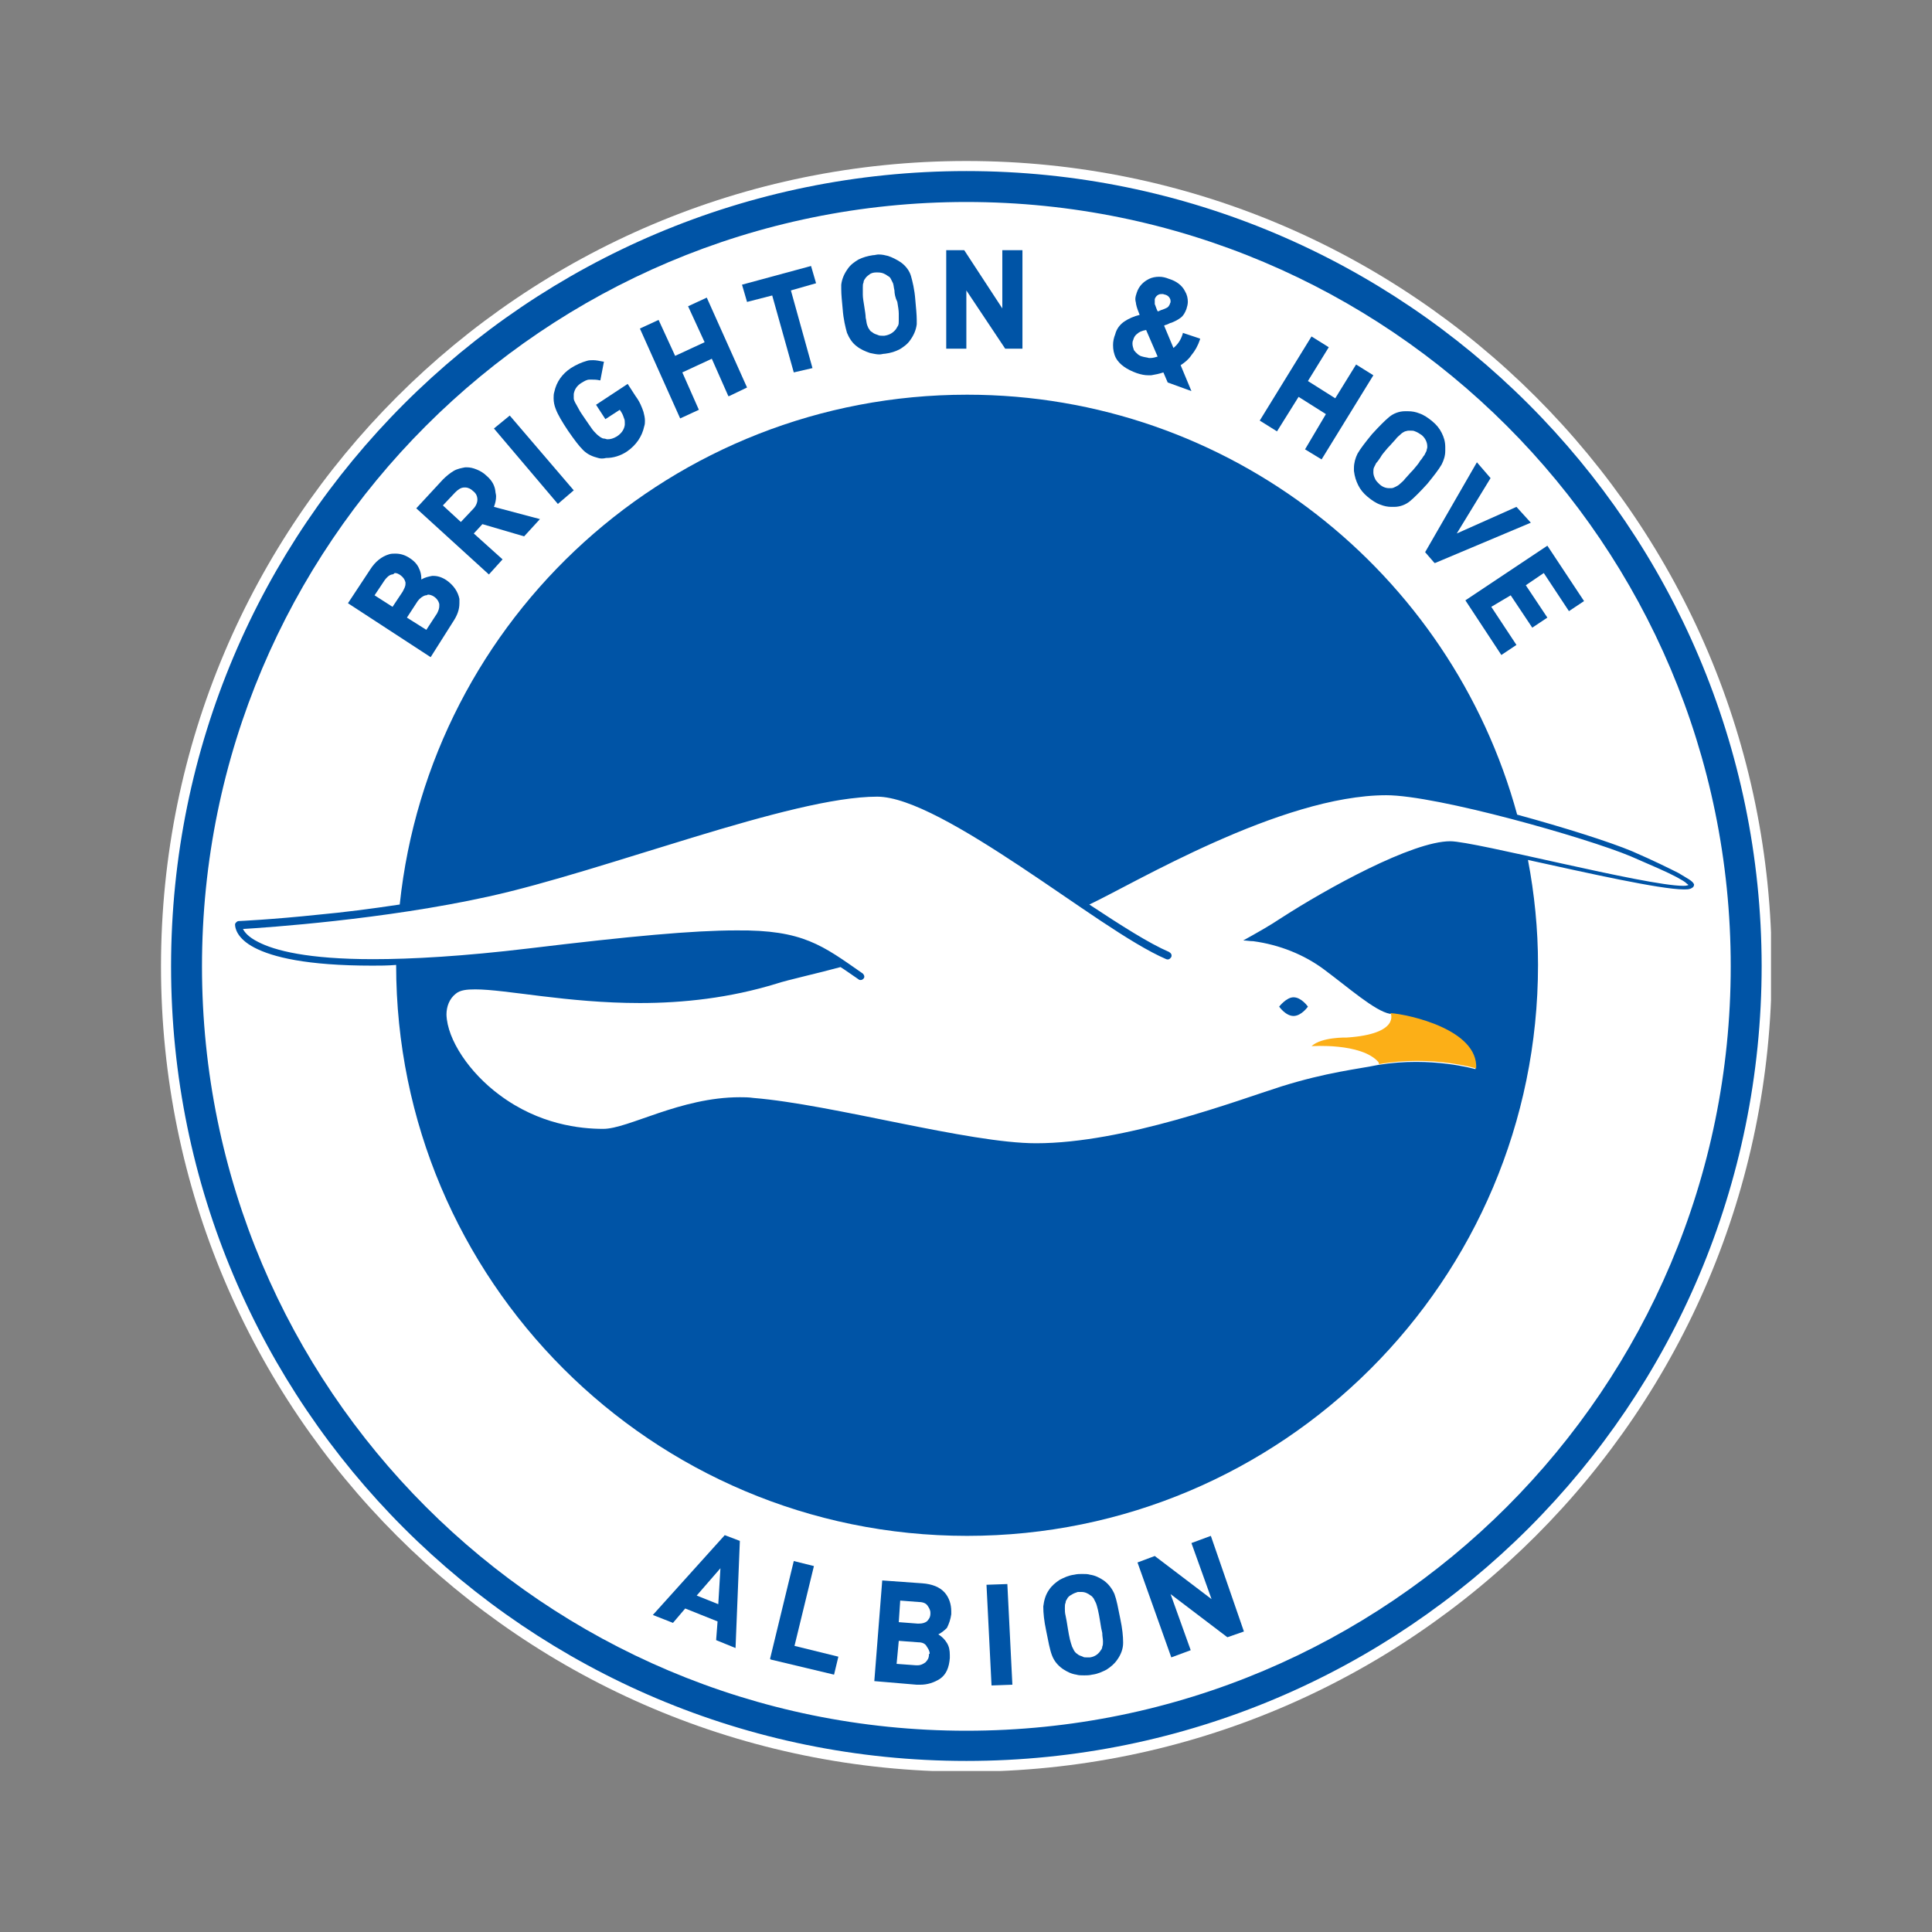 <svg width="600" height="600" viewBox="0 0 600 600" fill="none" xmlns="http://www.w3.org/2000/svg">
<rect x="0" y="0" width="600" height="600" fill="#808080" stroke="none"/>
<g clip-path="url(#clip0_2_7862)">
<path d="M300.112 550.223C438.245 550.223 550.223 438.245 550.223 300.112C550.223 161.979 438.245 50 300.112 50C161.979 50 50 161.979 50 300.112C50 438.245 161.979 550.223 300.112 550.223Z" fill="white"/>
<path d="M202.747 501.542L209 503.998L212.796 499.532L222.845 503.552L222.399 509.358V509.134H222.622H222.399V509.358L228.428 511.814L229.768 478.54L225.078 476.754L202.747 501.542ZM223.069 498.192L216.369 495.512L223.739 487.026L223.069 498.192Z" fill="#0054A6"/>
<path d="M252.77 486.356L246.517 484.793L239.147 515.164L239.371 515.387L259.022 520.077L260.362 514.494L246.74 511.144L252.77 486.356Z" fill="#0054A6"/>
<path d="M295.422 501.318C295.422 501.095 295.422 500.648 295.422 500.425C295.422 498.192 294.752 496.182 293.413 494.619C291.849 492.832 289.393 491.939 286.49 491.716L273.984 490.822L271.528 522.086L284.703 523.203C285.15 523.203 285.373 523.203 285.82 523.203C288.053 523.203 290.063 522.533 291.849 521.416C293.859 520.076 294.752 517.843 294.976 514.94C294.976 514.717 294.976 514.27 294.976 514.047C294.976 512.484 294.753 511.367 294.083 510.251C293.413 509.134 292.519 508.241 291.403 507.571C292.296 507.124 293.189 506.454 294.083 505.561C294.753 504.221 295.199 502.881 295.422 501.318ZM288.5 513.824C288.5 514.94 288.053 515.61 287.383 516.28C286.713 516.727 286.043 517.173 284.927 517.173C284.703 517.173 284.703 517.173 284.48 517.173L278.451 516.727L279.121 509.581L285.15 510.027C286.49 510.027 287.383 510.474 287.83 511.367C288.276 512.037 288.723 512.707 288.723 513.6C288.5 513.6 288.5 513.6 288.5 513.824ZM288.946 501.095C288.946 502.211 288.5 502.881 287.83 503.551C287.16 503.998 286.49 504.221 285.373 504.221C285.15 504.221 284.927 504.221 284.927 504.221L279.121 503.774L279.567 497.075L285.373 497.522C286.713 497.522 287.606 497.968 288.053 498.638C288.5 499.308 288.946 499.978 288.946 500.871C288.946 500.871 288.946 500.871 288.946 501.095Z" fill="#0054A6"/>
<path d="M306.365 492.163L307.928 523.427H308.151L314.404 523.203L312.841 491.939L306.365 492.163Z" fill="#0054A6"/>
<path d="M348.794 510.027C348.794 508.241 348.571 505.784 347.901 502.658C347.231 499.308 346.784 496.852 346.114 495.065C345.445 493.502 344.328 491.939 342.765 490.822C341.425 489.929 340.085 489.259 338.522 489.036C337.852 488.813 336.959 488.812 336.065 488.812C335.395 488.812 334.502 488.813 333.609 489.036C331.822 489.259 330.482 489.929 329.143 490.599C327.803 491.492 326.686 492.386 325.793 493.725C324.676 495.289 324.23 497.075 324.006 498.862V499.085C324.006 500.871 324.23 503.328 324.9 506.454C325.57 509.804 326.016 512.26 326.686 514.047C327.356 515.833 328.473 517.173 330.036 518.29C331.376 519.183 332.716 519.853 334.279 520.076C334.949 520.3 335.842 520.3 336.735 520.3C337.405 520.3 338.298 520.3 339.192 520.076C340.978 519.853 342.318 519.183 343.658 518.513C344.998 517.62 346.114 516.727 347.008 515.387C348.124 513.824 348.794 512.037 348.794 510.251H348.571H348.794V510.027ZM342.541 509.804C342.541 510.474 342.541 510.921 342.318 511.367C342.318 511.814 342.095 512.26 341.871 512.484C341.202 513.6 340.085 514.494 338.522 514.717C338.075 514.717 337.852 514.717 337.405 514.717C336.959 514.717 336.512 514.717 336.289 514.494C335.619 514.27 334.949 514.047 334.502 513.6C334.055 513.377 333.832 512.93 333.609 512.707C333.386 512.26 333.162 511.814 332.939 511.367C332.716 510.697 332.492 510.027 332.269 509.134C332.046 508.241 331.822 506.901 331.599 505.561C331.376 503.998 331.152 502.881 330.929 501.765C330.706 500.871 330.706 500.202 330.706 499.532C330.706 499.532 330.706 499.532 330.706 499.308C330.706 498.638 330.706 498.192 330.929 497.745C330.929 497.298 331.152 496.852 331.376 496.628C331.599 495.959 332.269 495.512 332.716 495.289C333.386 494.842 334.055 494.619 334.725 494.395C335.172 494.395 335.395 494.395 335.842 494.395C336.959 494.395 337.852 494.842 338.745 495.512C339.192 495.735 339.415 496.182 339.638 496.405C339.862 496.852 340.085 497.298 340.308 497.745C340.532 498.192 340.755 499.085 340.978 499.978C341.202 500.871 341.425 502.211 341.648 503.551C341.871 505.114 342.095 506.231 342.318 507.124C342.318 508.241 342.541 508.911 342.541 509.804C342.541 509.581 342.541 509.581 342.541 509.804Z" fill="#0054A6"/>
<path d="M376.039 476.977L370.009 479.21L376.262 496.628L358.62 483.229L353.261 485.239L363.756 514.717L369.786 512.484L363.533 495.065L381.175 508.464L386.311 506.677L376.039 476.977Z" fill="#0054A6"/>
<path d="M300.112 53.127C163.667 53.127 53.127 163.667 53.127 300.112C53.127 436.334 163.667 546.874 300.112 546.874C436.557 546.874 547.097 436.334 547.097 299.889C546.874 163.667 436.333 53.127 300.112 53.127ZM300.112 537.495C169.026 537.495 62.729 431.198 62.729 300.112C62.729 169.027 169.026 62.73 300.112 62.73C431.197 62.73 537.494 169.027 537.494 300.112C537.494 431.198 431.197 537.495 300.112 537.495Z" fill="#0054A6"/>
<path d="M142.675 185.998C142.675 186.445 142.675 186.892 142.675 187.338C142.675 189.348 142.005 191.135 140.665 193.145L133.743 204.087L108.062 187.338L114.984 176.843C116.547 174.386 118.557 172.823 120.79 172.153C121.46 171.93 122.13 171.93 122.8 171.93C124.363 171.93 125.927 172.376 127.49 173.493C128.83 174.386 129.723 175.503 130.17 176.619C130.616 177.513 130.84 178.629 130.84 179.522C130.84 179.746 130.84 179.746 130.84 179.969C131.956 179.299 133.073 179.076 134.189 178.852C134.413 178.852 134.413 178.852 134.636 178.852C135.976 178.852 137.316 179.299 138.656 180.192C140.889 181.756 142.229 183.765 142.675 185.998ZM132.179 184.882C131.286 185.105 130.393 185.775 129.723 186.668L126.373 191.805L132.403 195.601L135.752 190.465C136.199 189.572 136.422 188.902 136.422 188.232C136.422 188.008 136.422 187.785 136.422 187.562C136.199 186.668 135.752 185.998 134.859 185.329C134.189 184.882 133.519 184.659 132.849 184.659C132.626 184.882 132.403 184.882 132.179 184.882ZM121.684 178.406C120.79 178.629 120.12 179.299 119.451 180.192L116.324 184.882L121.907 188.455L125.033 183.765C125.48 182.872 125.927 182.202 125.927 181.309C125.927 181.086 125.927 181.086 125.927 180.862C125.703 179.969 125.257 179.299 124.363 178.629C123.693 178.182 123.247 177.959 122.577 177.959C122.13 178.406 121.907 178.406 121.684 178.406Z" fill="#0054A6"/>
<path d="M129.276 157.862L137.539 148.929C138.656 147.813 139.772 146.919 140.889 146.249C142.005 145.579 143.345 145.356 144.462 145.133C144.685 145.133 144.685 145.133 144.908 145.133C146.025 145.133 146.918 145.356 148.035 145.803C149.151 146.249 150.268 146.919 151.161 147.813C152.724 149.152 153.618 150.716 153.841 152.502C153.841 152.949 154.064 153.619 154.064 154.065C154.064 155.182 153.841 156.299 153.394 157.415L167.686 161.211L162.773 166.571L149.821 162.775L147.141 165.678L156.074 173.717L151.831 178.407L129.276 157.862ZM144.238 151.386C143.122 151.386 142.229 152.056 141.335 152.949L137.539 156.968L143.122 162.105L146.918 158.085C147.811 157.192 148.258 156.075 148.258 155.182C148.258 154.065 147.811 153.172 146.918 152.502C146.248 151.832 145.355 151.386 144.462 151.386C144.462 151.386 144.238 151.386 144.238 151.386Z" fill="#0054A6"/>
<path d="M153.394 133.072L158.307 129.053L178.182 152.277L173.492 156.297L173.269 156.52L153.394 133.072Z" fill="#0054A6"/>
<path d="M185.775 142.23C183.988 141.783 182.425 141.114 181.085 139.774C179.745 138.434 178.405 136.647 176.395 133.744C174.609 131.064 173.269 128.831 172.599 127.045C172.153 125.928 171.929 124.812 171.929 123.695C171.929 123.025 171.929 122.355 172.153 121.685C172.822 118.559 174.609 116.102 177.289 114.316C179.075 113.199 180.638 112.529 182.202 112.083C182.872 111.859 183.542 111.859 184.211 111.859C185.105 111.859 186.221 112.083 187.338 112.306H187.561L186.445 118.112H186.221C185.328 117.889 184.435 117.889 183.765 117.889C183.542 117.889 183.318 117.889 183.095 117.889C182.202 117.889 181.532 118.335 180.415 119.005C179.075 119.899 178.405 121.015 178.182 122.355C178.182 122.578 178.182 122.802 178.182 123.025C178.182 123.248 178.182 123.472 178.182 123.695C178.182 124.142 178.405 124.588 178.629 125.035C178.852 125.482 179.299 126.151 179.745 127.045C180.192 127.938 180.862 128.831 181.755 130.171C182.648 131.511 183.318 132.404 183.765 133.074C184.211 133.744 184.881 134.414 185.328 134.861C185.775 135.307 186.221 135.531 186.445 135.754C186.891 135.977 187.115 136.201 187.561 136.201C188.008 136.201 188.231 136.424 188.678 136.424C189.571 136.424 190.464 136.201 191.581 135.531C192.921 134.637 193.814 133.521 194.037 131.958C194.037 131.734 194.037 131.511 194.037 131.288C194.037 130.841 194.037 130.394 193.814 129.948C193.591 129.278 193.367 128.608 192.921 127.938L192.474 127.268L188.008 130.171L185.105 125.705L194.931 119.229L197.387 123.025C198.727 124.812 199.397 126.598 199.843 127.938H199.62H199.843C200.067 128.831 200.29 129.724 200.29 130.618C200.29 131.288 200.29 131.734 200.067 132.404C199.397 135.531 197.61 138.21 194.707 140.22C192.697 141.56 190.464 142.23 188.231 142.23C187.338 142.453 186.445 142.453 185.775 142.23Z" fill="#0054A6"/>
<path d="M198.727 102.032L204.533 99.352L209.669 110.518L218.825 106.275L213.689 95.109L219.495 92.43L232.001 120.344L226.418 123.024H226.195L221.058 111.411L211.903 115.654L217.039 127.267L211.233 129.946L198.727 102.032Z" fill="#0054A6"/>
<path d="M239.817 91.759L232.001 93.769L230.438 88.41L251.876 82.603L253.439 87.963L245.623 90.196L252.322 114.314L246.516 115.654L239.817 91.759Z" fill="#0054A6"/>
<path d="M270.187 109.625C268.848 109.179 267.284 108.509 266.168 107.615C264.605 106.499 263.711 104.936 263.041 103.372C262.595 101.809 261.925 99.129 261.702 96.003C261.478 93.547 261.255 91.537 261.255 89.75C261.255 89.304 261.255 88.857 261.255 88.41C261.478 86.624 262.148 85.061 263.265 83.498C264.158 82.158 265.498 81.264 266.614 80.594C267.954 79.924 269.518 79.478 271.081 79.255C271.751 79.255 272.197 79.031 272.867 79.031C273.984 79.031 274.877 79.255 275.77 79.478C277.11 79.924 278.45 80.594 279.79 81.488C281.353 82.604 282.47 84.168 282.916 85.731C283.363 87.294 284.033 89.974 284.256 93.1C284.48 95.556 284.703 97.79 284.703 99.353C284.703 99.799 284.703 100.246 284.703 100.693H284.48H284.703C284.48 102.479 283.81 104.042 282.693 105.606C281.8 106.945 280.46 107.839 279.343 108.509C278.003 109.179 276.664 109.625 274.877 109.849C274.207 109.849 273.76 110.072 273.091 110.072C272.197 110.072 271.304 109.849 270.187 109.625ZM277.78 90.197C277.557 89.304 277.557 88.634 277.333 87.964C277.11 87.517 276.887 87.071 276.664 86.624C276.44 86.177 276.217 85.954 275.77 85.731C274.877 85.061 273.984 84.614 272.644 84.614C272.421 84.614 272.197 84.614 271.974 84.614C271.304 84.614 270.411 84.837 269.964 85.284C269.294 85.731 268.848 86.177 268.624 86.624C268.401 86.847 268.178 87.294 268.178 87.74C267.954 88.187 267.954 88.634 267.954 89.304C267.954 89.527 267.954 89.75 267.954 89.974C267.954 90.42 267.954 90.867 267.954 91.537C267.954 92.43 268.178 93.77 268.401 95.11C268.624 96.673 268.848 97.79 268.848 98.683C269.071 99.576 269.071 100.246 269.294 100.916C269.517 101.586 269.741 102.033 269.964 102.256C270.187 102.703 270.411 102.926 270.857 103.149C271.304 103.596 271.974 103.819 272.644 104.042C273.091 104.266 273.537 104.266 273.984 104.266C274.207 104.266 274.43 104.266 274.654 104.266C276.217 104.042 277.333 103.372 278.227 102.256C278.45 101.809 278.673 101.586 278.897 101.139C279.12 100.693 279.12 100.246 279.12 99.576C279.12 99.353 279.12 99.129 279.12 98.906C279.12 98.46 279.12 98.013 279.12 97.343C279.12 96.45 278.897 95.11 278.673 93.77C278.003 92.43 277.78 91.09 277.78 90.197Z" fill="#0054A6"/>
<path d="M362.639 118.78L361.299 115.654C359.96 116.101 358.843 116.324 357.503 116.547C357.28 116.547 356.833 116.547 356.61 116.547C355.493 116.547 354.377 116.324 353.037 115.877C349.91 114.761 347.677 113.197 346.561 111.188C345.891 109.848 345.667 108.508 345.667 107.168C345.667 106.051 345.891 104.935 346.337 103.818C346.784 102.032 347.901 100.692 349.241 99.799C350.58 98.905 352.144 98.235 353.93 97.789C353.483 96.672 353.037 95.556 352.814 94.439C352.814 93.992 352.59 93.546 352.59 92.876C352.59 92.206 352.814 91.536 353.037 90.866C353.707 88.856 355.047 87.516 356.833 86.623C357.726 86.176 358.843 85.953 359.96 85.953C361.076 85.953 361.969 86.176 363.086 86.623C365.319 87.293 367.106 88.633 367.999 90.419C368.669 91.536 368.892 92.653 368.892 93.769C368.892 94.439 368.669 95.332 368.446 96.002C367.999 97.119 367.552 98.012 366.659 98.682C365.766 99.352 364.872 99.799 363.756 100.245C363.533 100.245 363.086 100.469 362.639 100.692C362.193 100.915 361.746 100.915 361.523 101.138L364.426 108.061C365.542 107.168 366.659 105.828 367.329 103.595V103.372L372.688 105.158V105.381C372.019 107.391 371.125 108.954 370.009 110.294C369.115 111.634 367.999 112.527 366.659 113.421L370.009 121.46L362.639 118.78ZM353.26 103.595C352.59 104.042 352.144 104.711 351.92 105.605C351.697 106.051 351.697 106.498 351.697 106.721C351.697 107.391 351.92 108.061 352.144 108.731C352.814 109.624 353.707 110.518 354.823 110.741C355.493 110.964 356.163 110.964 356.833 111.188C357.056 111.188 357.057 111.188 357.28 111.188C357.95 111.188 358.843 110.964 359.513 110.741L355.94 102.478C354.6 102.702 353.707 103.148 353.26 103.595ZM359.736 91.536C359.29 91.759 358.843 92.206 358.62 92.876C358.62 93.099 358.62 93.323 358.62 93.546C358.62 93.769 358.62 93.992 358.62 94.439C358.843 94.886 359.066 95.779 359.513 96.672C359.736 96.672 359.96 96.672 360.183 96.449C360.406 96.449 360.63 96.226 360.853 96.226C361.523 96.002 361.969 95.779 362.416 95.556C362.863 95.332 363.086 94.886 363.309 94.439C363.309 94.216 363.533 93.992 363.533 93.769C363.533 93.323 363.533 93.099 363.309 92.653C363.086 92.206 362.639 91.759 361.969 91.536C361.746 91.536 361.299 91.313 361.076 91.313C360.406 91.313 360.183 91.313 359.736 91.536Z" fill="#0054A6"/>
<path d="M405.292 139.549H405.516H405.292L411.769 128.606L403.283 123.247L396.583 133.966L391.224 130.616L407.302 104.488L412.662 107.838L406.186 118.334L414.672 123.693L421.148 113.198L426.507 116.547L410.429 142.675L405.292 139.549Z" fill="#0054A6"/>
<path d="M428.74 156.744C427.4 156.297 426.06 155.404 424.721 154.287C423.381 153.171 422.487 152.054 421.817 150.714C421.147 149.374 420.701 148.034 420.478 146.248C420.478 146.025 420.478 145.801 420.478 145.355C420.478 143.792 420.924 142.228 421.594 140.888C422.487 139.325 424.051 137.315 426.06 134.859C428.294 132.402 430.08 130.616 431.42 129.499C432.76 128.383 434.546 127.713 436.333 127.713C436.556 127.713 437.003 127.713 437.226 127.713C438.566 127.713 439.683 127.936 440.799 128.383C442.139 128.829 443.479 129.723 444.819 130.839C446.159 131.956 447.052 133.072 447.722 134.412C448.392 135.752 448.838 137.092 448.838 138.879C448.838 139.325 448.838 139.549 448.838 139.995C448.838 141.558 448.392 142.898 447.722 144.238C446.829 145.801 445.265 147.811 443.256 150.268C441.022 152.724 439.236 154.511 437.896 155.627C436.556 156.744 434.77 157.414 432.983 157.414C432.76 157.414 432.313 157.414 432.09 157.414C430.973 157.414 429.857 157.19 428.74 156.744ZM426.507 146.695C426.507 147.365 426.73 148.034 426.954 148.481C427.177 149.151 427.624 149.598 428.294 150.268C429.187 151.161 430.303 151.607 431.42 151.607C431.643 151.607 431.867 151.607 432.09 151.607C432.537 151.607 432.983 151.384 433.43 151.161C433.876 150.938 434.323 150.714 434.77 150.268C435.216 149.821 435.886 149.374 436.333 148.704C437.003 148.034 437.673 147.141 438.789 146.025C439.683 144.908 440.576 144.015 441.022 143.122C441.692 142.452 441.916 141.782 442.362 141.335C442.586 140.888 442.809 140.442 443.032 139.995C443.032 139.549 443.256 139.325 443.256 138.879V138.655C443.256 137.315 442.586 135.976 441.469 135.082C440.799 134.636 440.129 134.189 439.459 133.966C439.013 133.742 438.566 133.742 438.119 133.742C437.896 133.742 437.673 133.742 437.449 133.742C437.003 133.742 436.556 133.966 436.333 133.966C435.886 134.189 435.44 134.412 434.993 134.859C434.546 135.306 433.876 135.752 433.43 136.422C432.76 137.092 432.09 137.985 430.973 139.102C430.08 140.218 429.187 141.112 428.74 142.005C428.294 142.675 427.847 143.345 427.4 143.791C427.177 144.238 426.954 144.685 426.73 145.131C426.507 145.578 426.507 146.025 426.507 146.695C426.507 146.471 426.507 146.471 426.507 146.695Z" fill="#0054A6"/>
<path d="M442.586 171.483L458.665 143.568L462.907 148.481L452.412 165.676L470.947 157.414L475.413 162.327L445.712 174.832H445.489L442.586 171.483Z" fill="#0054A6"/>
<path d="M455.091 186.445H455.315H455.091L480.549 169.473L491.938 186.668L487.249 189.794L479.433 177.959L473.85 181.755L480.549 191.804L475.86 194.93L469.16 184.881L463.131 188.454L470.947 200.29L466.257 203.416L455.091 186.445Z" fill="#0054A6"/>
<path d="M312.171 108.285L312.394 108.062L312.171 108.285L300.112 90.197V108.285H293.859V77.691H299.442L311.277 95.78V77.691H317.53V108.285H312.171Z" fill="#0054A6"/>
<path d="M397.253 312.618C397.253 312.618 399.263 315.521 401.72 315.521C404.176 315.521 406.186 312.618 406.186 312.618C406.186 312.618 404.176 309.715 401.72 309.715C399.487 309.715 397.253 312.618 397.253 312.618Z" fill="#0054A6"/>
<path d="M521.193 271.082C518.066 269.519 513.6 267.286 506.901 264.383C499.978 261.479 485.909 257.013 471.17 252.994C450.625 177.737 381.845 122.578 300.335 122.578C208.776 122.578 133.52 191.805 124.14 280.908C115.208 282.248 106.499 283.364 99.129 284.034C84.391 285.597 74.118 286.044 74.118 286.044C73.671 286.044 73.225 286.491 73.001 286.937C73.001 286.937 73.001 286.937 73.001 287.161C73.001 288.054 73.448 291.404 79.031 294.307C84.614 297.21 95.109 299.889 115.654 299.889C117.888 299.889 120.344 299.889 123.024 299.666C123.024 397.478 202.3 476.977 300.335 476.977C398.147 476.977 477.646 397.701 477.646 299.666C477.646 288.5 476.53 277.558 474.52 267.062C492.832 271.082 515.61 276.218 522.979 276.218C523.872 276.218 524.319 276.218 524.989 275.995C525.436 275.772 526.106 275.548 526.106 274.655C525.659 273.538 524.096 272.868 521.193 271.082ZM522.756 275.102C511.143 275.102 457.995 261.256 450.402 261.256C438.566 261.256 411.992 275.995 398.147 284.927C394.127 287.607 390.107 289.84 386.088 292.073C387.204 292.073 388.097 292.297 389.214 292.297C397.477 293.413 405.069 296.54 411.099 301.006C418.915 306.812 426.954 313.958 431.644 314.851C431.867 314.851 432.09 314.851 432.314 314.851C439.236 315.521 458.888 320.434 458.218 332.047C458.218 332.047 444.596 328.027 428.071 330.707C421.595 332.047 412.215 332.94 397.923 337.406C384.524 341.649 349.241 355.048 321.773 355.048C300.782 355.048 258.575 342.989 234.011 340.979C232.448 340.756 231.108 340.756 229.768 340.756C211.233 340.756 195.154 350.582 187.338 350.582C180.192 350.582 167.463 349.242 155.181 340.086C145.802 333.163 138.879 322.891 138.656 315.075C138.656 312.618 139.549 310.162 141.559 308.599C142.899 307.482 144.909 307.259 147.588 307.259C157.191 307.259 176.173 311.502 198.727 311.502C212.126 311.502 226.641 309.939 241.157 305.472C244.507 304.356 254.556 302.123 261.032 300.336C262.818 301.453 264.605 302.793 266.615 304.132C266.838 304.356 267.061 304.356 267.285 304.356C267.731 304.356 267.955 304.132 268.178 303.909C268.624 303.462 268.401 302.793 267.955 302.346C255.449 293.637 249.419 288.724 228.651 288.947C215.252 288.947 195.824 290.734 164.337 294.53C143.792 296.986 127.937 297.88 115.878 297.88C95.556 297.88 85.284 295.2 80.147 292.52C77.021 290.957 75.904 289.394 75.458 288.5C82.827 288.054 119.227 285.597 151.608 278.451C188.231 270.412 245.623 247.411 272.421 247.411C282.47 247.411 299.665 257.683 316.86 269.072C334.055 280.461 351.251 293.19 362.193 297.88C362.863 298.103 363.31 297.88 363.756 297.21C363.98 296.54 363.756 296.093 363.086 295.646C356.834 292.967 348.124 287.384 338.298 280.908C351.697 274.655 397.7 246.964 430.527 246.964C446.159 246.964 492.608 260.14 506.454 265.946C513.153 268.849 517.843 270.859 520.746 272.422C522.309 273.315 523.202 273.762 523.872 274.432C524.096 274.655 524.319 274.655 524.319 274.878C523.649 275.102 523.202 275.102 522.756 275.102Z" fill="#0054A6"/>
<path d="M428.294 330.482C444.596 327.579 458.441 331.822 458.441 331.822C459.111 319.763 437.673 315.074 431.867 314.627C431.867 314.627 434.993 321.103 418.245 322.22C418.245 322.22 410.429 321.996 407.302 324.899C407.302 324.899 422.711 323.783 428.07 329.812L428.294 330.482Z" fill="#FCAF17"/>
</g>
<defs>
<clipPath id="clip0_2_7862">
<rect width="500" height="500" fill="white" transform="translate(50 50)"/>
</clipPath>
</defs>
</svg>
